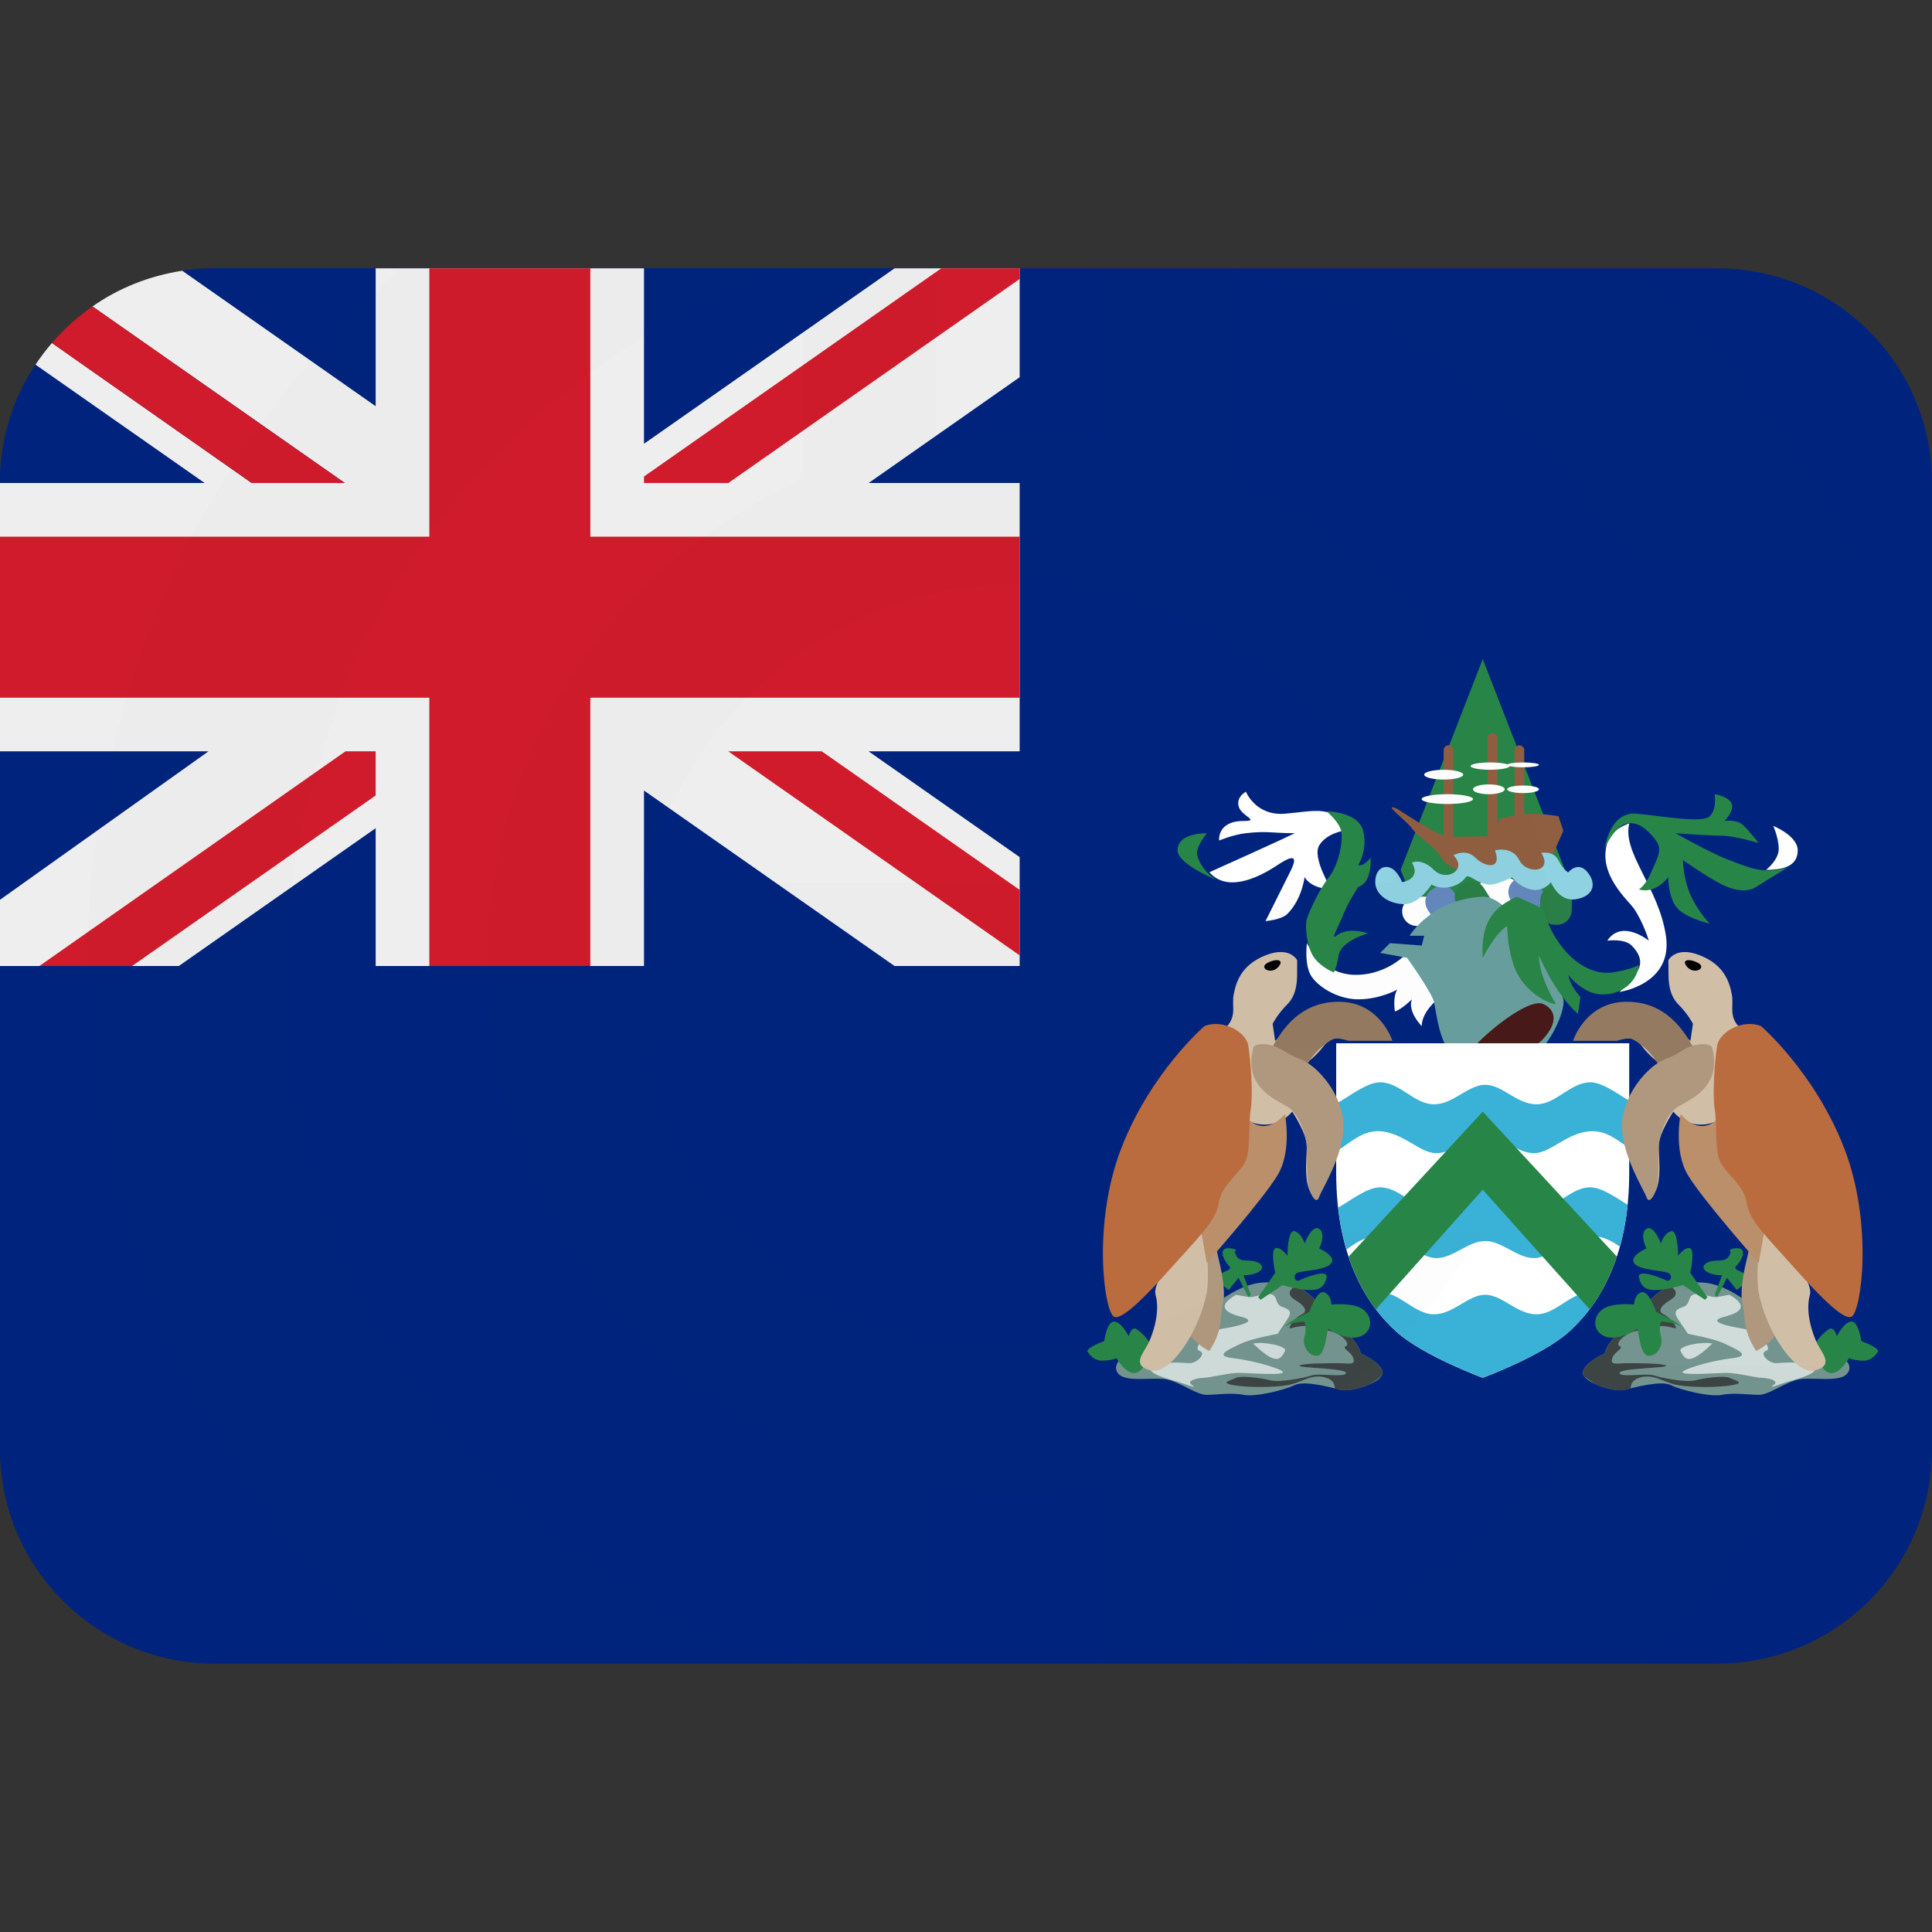 <?xml version="1.0" ?><svg viewBox="0 0 36 36" xmlns="http://www.w3.org/2000/svg"><rect x="0" y="0" width="36" height="36" fill="#333333" stroke="none"/><path d="M32 5H4c-.205 0-.407.015-.604.045l-.004 1.754-2.73-.004C.244 7.427 0 8.185 0 9v18c0 2.209 1.791 4 4 4h28c2.209 0 4-1.791 4-4V9c0-2.209-1.791-4-4-4z" fill="#00247D"/><path d="M29.159 16.209l-1.53 3.927-1.53-3.927 1.53-3.927z" fill="#288548"/><path d="M24.353 17.574s.273.591.91.591 1.001-.455 1.001-.455l.637.819s-.409.273-.409.592c0 0-.273-.273-.182-.501 0 0-.183.183-.318.228 0 0-.046-.273.045-.409 0 0-.318.182-.728.182s-.819-.272-.91-.5c-.091-.228-.046-.547-.046-.547zm2.547-.592c0 .15-.121.272-.273.272H26.4c-.15 0-.273-.122-.273-.272 0-.15.123-.273.273-.273h.227c.152 0 .273.123.273.273zm1.412-.364c0 .151-.122.273-.273.273h-.229c-.15 0-.272-.122-.272-.273 0-.15.122-.273.272-.273h.228c.152.001.274.123.274.273z" fill="#FFF"/><path d="M27.076 17.188c-.127.08-.296.043-.377-.085l-.097-.153c-.081-.128-.043-.296.084-.377l.039-.024c.127-.081.296-.043.376.085l.098.153c.081.127.043.296-.084.377l-.039.024zm1.547-.182c-.127.081-.296.043-.376-.084l-.098-.154c-.081-.127-.043-.296.084-.376l.039-.024c.127-.081.296-.043.377.084l.097.154c.081.127.043.296-.084.376l-.039.024z" fill="#6488BD"/><path d="M27.622 17.098c-.127.08-.296.043-.376-.085l-.098-.153c-.081-.128-.043-.297.084-.377l.039-.024c.127-.081.296-.043.377.085l.097.153c.081.127.043.296-.084.377l-.039.024zm1.337.133c-.15-.005-.269-.131-.264-.282l.006-.182c.005-.15.132-.269.282-.264l.045.002c.151.005.27.131.264.281l-.006.183c-.005.15-.131.269-.281.264l-.046-.002z" fill="#297F47"/><path d="M27.629 16.709c.591-.027 1.456 1.684 1.502 1.911.045.228-.273.864-.501 1.001-.228.137-1.274.273-1.547.046-.273-.227-.318-.819-.364-1.001-.045-.183-.501-.819-.501-.819l-.5-.091.182-.182.592.045.046-.182h-.273c-.001.001.409-.682 1.364-.728z" fill="#689F9E"/><path d="M27.447 19.53c.228-.274 1.046-.955 1.319-.818.273.136.228.409-.046.682-.272.273-1.273.136-1.273.136z" fill="#481918"/><path d="M27.629 19.44h-2.731v2.411c0 1.639.615 2.503 1.115 2.958.501.455 1.615.864 1.615.864s1.114-.409 1.615-.864c.5-.455 1.115-1.319 1.115-2.958V19.44h-2.729z" fill="#FFF"/><path d="M29.631 24.08c-.364 0-.637.41-1.001.41-.364 0-.637-.364-.955-.364-.318 0-.592.364-.956.364-.363 0-.637-.41-1.001-.41-.079 0-.165.026-.252.065.175.284.369.5.548.663.501.455 1.615.864 1.615.864s1.114-.409 1.615-.864c.186-.169.386-.394.566-.693-.062-.021-.122-.035-.179-.035zm0-1.956c-.364 0-.637.409-1.001.409-.364 0-.637-.364-.955-.364-.318 0-.592.364-.956.364-.363 0-.637-.409-1.001-.409-.251 0-.567.26-.783.376.032.29.085.55.153.783.176-.125.357-.249.585-.249.454 0 .773.409 1.092.409.318 0 .592-.318.91-.318.318 0 .591.318.909.318.318 0 .638-.409 1.093-.409.194 0 .355.091.508.195.065-.232.115-.491.144-.779-.209-.128-.478-.326-.698-.326zm0-1.957c-.364 0-.637.41-1.001.41-.364 0-.637-.364-.955-.364-.318 0-.592.364-.956.364-.363 0-.637-.41-1.001-.41-.265 0-.603.29-.819.395v.894c.241-.147.466-.378.774-.378.454 0 .773.41 1.092.41.318 0 .592-.319.91-.319.318 0 .591.319.909.319.318 0 .638-.41 1.093-.41.268 0 .475.176.683.318v-.884c-.214-.126-.499-.345-.729-.345z" fill="#3AB1D6"/><path d="M25.13 23.415c.135.409.316.73.508.981l1.991-2.228 1.991 2.228c.191-.251.373-.572.508-.981l-2.499-2.701-2.499 2.701z" fill="#288548"/><path d="M23.534 23.898c.146-.009.466-.012.591.045.379.174.638.592.638.592s.546.409.592.683c0 0 .409.183.409.364 0 .182-.592.363-.774.318-.183-.046-.683-.182-.865-.091-.182.091-.728.227-.955.182-.228-.046-.5 0-.683 0-.182 0-.409-.182-.683-.272-.273-.092-.91.091-1.001-.183-.091-.272.637-.546.91-.546.274 0 1.048-1.047 1.821-1.092z" fill="#74948F"/><path d="M23.033 24.126s.228.045.273.045c.045 0 .318-.091.409-.045.091.045.046.182.182.228.137.046.183.091.092.228l-.183.272s-.5.091-.683.183c-.182.091-.546.228-.136.272.409.046 1.001.228.909.273-.091.045-.637 0-.818 0-.183 0-.546.091-.638.091-.091 0-.363.046-.227.137.136.091-.183-.046-.364-.091-.182-.046-.592-.183-.318-.274.273-.091.5-.045.637-.045s.318-.183.182-.228c-.136-.046.137-.364.41-.41.272-.045.728-.137.363-.227-.362-.091-.408-.227-.09-.409z" fill="#CFDCD9"/><path d="M23.352 25.036c.183-.046.638.045.592.137-.046.091-.091.182-.228.136-.137-.045-.364-.273-.364-.273z" fill="#CFDCD9"/><path d="M25.354 25.218c-.046-.274-.592-.683-.592-.683s-.242-.391-.602-.573c-.135.05-.189.163-.036.255.228.137.228.227.137.273-.091.045-.182.136-.227.228-.045.091.137-.046.364 0 .228.045.228.045.409.091.183.045.364.228.274.273-.091.046.091.092.136.227.046.137-.091.092-.273.092-.182 0-.683 0-.729.045-.045.046.865.046.865.137 0 .091-.501 0-.637.045-.137.046-.592.137-.773.092-.183-.046-.547-.092-.638-.046-.091.046-.318.091-.045.137.272.045.727.045 1.001 0 .272-.046.455-.228.728-.137.141.047.148.13.16.199l.113.028c.108.027.359-.026.547-.111.072-.045.142-.094.203-.143.015-.021.024-.043.024-.064.001-.183-.409-.365-.409-.365z" fill="#3C4544"/><path d="M23.762 23.717s-.091-.41 0-.455c.091-.046.228.137.228.137s0-.501.136-.456c.137.046.183.228.183.228s.137-.363.272-.272c.137.091 0 .364 0 .364s.318.137.228.273c-.091.137-.546.137-.637.183-.091.045-.046.182.045.136.092-.045.547-.228.501-.045-.045.182-.137.228-.318.228-.183 0-.501-.092-.501-.092l-.409.273-.046-.046.318-.456zm-.774-.455c.045.182.091.228.272.228.182 0 .318.091.228.182-.091.091-.318.091-.318.091l.137.364-.046.045-.182-.363-.183.228s-.272-.183-.182-.274c.091-.091.274-.091.182-.182-.091-.091-.227-.364.046-.318.273.045-.182.137-.182.137m-2.502 1.773c.046-.092.318-.183.318-.183s.046-.364.183-.364c.136 0 .272.273.272.273s.046-.182.137-.137c.091.046.318.273.272.364-.045.091-.091.409-.272.455-.182.045-.364-.273-.364-.273s-.091.046-.272.046c-.183 0-.274-.181-.274-.181zm4.14-.729s.137-.409.274-.364c.136.046.136.228.136.228s.409-.045.592.092c.182.136.182.409-.045.5-.229.091-.547-.091-.592-.137-.046-.045-.046.501-.227.501-.183 0-.274-.228-.228-.364.045-.137 0-.273 0-.273s-.364 0-.455.183c0 0 .091-.137.272-.227l.273-.139z" fill="#288548"/><path d="M24.171 17.893s-.137-.273-.592-.091c-.455.182-.546.5-.591.728-.046.227.091.455-.228.683-.319.228-.546 1.638-.183 1.593.364-.046.455-.091.638.045.182.137.591.183.864-.136 0 0 .272.409.272.637 0 .228-.091.864.183.955 0 0 .409-.546.409-1.092s-.137-1.138-.592-1.41c0 0 .183-.137.319-.319s.226-.136.5-.136h.728s-.182-.41-.409-.501c-.228-.091-.637-.318-1.046 0-.41.318-.683.546-.683.546l-.046-.318s.091-.182.274-.363c.182-.183.182-.455.182-.592l.001-.229z" fill="#D1BEA7"/><path d="M24.944 18.666c.774 0 1.001.728 1.001.728h-.819s-.136-.045-.228-.045c-.091 0-.409.228-.546.5-.137.274-.818-.045-.682-.272.137-.228.455-.911 1.274-.911z" fill="#937A61"/><path d="M23.352 19.53c.019-.076.156-.09.318-.058.177.034.342.187.501.24.409.136.864.727.864 1.273s-.409 1.183-.455 1.319c-.045.137-.136 0-.182-.137-.046-.136-.046-.454-.046-.727 0-.273-.137-.683-.363-.819-.227-.136-.819-.363-.637-1.091zm-.682 3.732c0 .111.146.504.136.909 0 .031-.044.243-.045.273-.014.395-.142.599-.228.729 0 0-.227-.092-.455-.41-.228-.318-.273-.637-.137-.91.137-.273.729-.591.729-.591z" fill="#AF987E"/><path d="M22.396 22.761c.045 0 .16.951.091 1.319-.137.729-.683 1.547-1.047 1.456-.363-.091-.136-.318-.045-.5.091-.183.227-.592.137-.91-.092-.318.864-1.365.864-1.365z" fill="#D1BEA7"/><path d="M23.124 20.668c.137.272.455.5.819.091 0 0 .137.683-.137 1.138-.272.455-1.319 1.638-1.319 1.638l-.137-.774.774-2.093z" fill="#BA8F69"/><path d="M22.441 19.121c.319-.137.774.091.819.363.046.273.091.91.046 1.184-.046.272 0 .728-.091.955-.092.228-.455.455-.501.774-.045.318-.318.591-.727 1.046-.41.455-1.047 1.183-1.229 1.092-.183-.091-.41-1.729.136-3.14.546-1.41 1.547-2.274 1.547-2.274z" fill="#BB6C3F"/><path d="M23.625 17.938c.182-.091.318-.045.182.092-.136.135-.365-.001-.182-.092z" fill="#020202"/><path d="M31.724 23.898c-.146-.009-.466-.012-.591.045-.379.174-.638.592-.638.592s-.546.409-.592.683c0 0-.409.183-.409.364 0 .182.592.363.773.318.183-.046.683-.182.865-.091.182.091.728.227.955.182.228-.046.5 0 .683 0 .182 0 .409-.182.683-.272.273-.092.91.091 1.001-.183.091-.272-.637-.546-.91-.546s-1.047-1.047-1.82-1.092z" fill="#74948F"/><path d="M32.225 24.126s-.228.045-.273.045c-.045 0-.318-.091-.409-.045-.091.045-.046.182-.182.228-.137.046-.183.091-.092.228l.183.272s.5.091.683.183c.182.091.546.228.136.272-.409.046-1.001.228-.909.273.091.045.637 0 .818 0 .183 0 .546.091.638.091.091 0 .363.046.227.137-.136.091.183-.046.364-.091.182-.046.592-.183.318-.274-.273-.091-.5-.045-.637-.045s-.318-.183-.182-.228c.136-.046-.137-.364-.41-.41-.272-.045-.728-.137-.363-.227.362-.091.408-.227.09-.409z" fill="#CFDCD9"/><path d="M31.906 25.036c-.183-.046-.638.045-.592.137.046.091.091.182.227.136.138-.045.365-.273.365-.273z" fill="#CFDCD9"/><path d="M29.903 25.218c.046-.274.592-.683.592-.683s.242-.391.602-.573c.135.05.189.163.036.255-.227.137-.227.227-.137.273.091.045.182.136.228.228.045.091-.137-.046-.364 0-.228.045-.228.045-.409.091-.183.045-.364.228-.273.273.091.046-.091.092-.136.227-.046.137.091.092.272.092.182 0 .683 0 .729.045.045.046-.865.046-.865.137 0 .091.501 0 .637.045.137.046.592.137.773.092.183-.046.547-.092.638-.046.091.046.318.091.045.137-.272.045-.728.045-1.001 0-.273-.046-.455-.228-.728-.137-.141.047-.148.13-.16.199l-.113.028c-.107.027-.359-.026-.547-.111-.072-.045-.142-.094-.203-.143-.015-.021-.023-.043-.023-.064-.002-.183.407-.365.407-.365z" fill="#3C4544"/><path d="M31.496 23.717s.091-.41 0-.455c-.091-.046-.227.137-.227.137s0-.501-.136-.456c-.137.046-.183.228-.183.228s-.137-.363-.272-.272c-.137.091 0 .364 0 .364s-.318.137-.228.273c.091.137.546.137.637.183.091.045.046.182-.045.136-.092-.045-.547-.228-.501-.045.045.182.137.228.318.228.183 0 .501-.092.501-.092l.409.273.046-.046-.319-.456zm.774-.455c-.045.182-.091.228-.272.228-.182 0-.318.091-.228.182.091.091.318.091.318.091l-.137.364.046.045.182-.363.183.228s.272-.183.182-.274c-.091-.091-.273-.091-.182-.182.091-.091.227-.364-.046-.318-.272.045.182.137.182.137M35 25.173c-.046-.092-.318-.183-.318-.183s-.046-.364-.183-.364c-.136 0-.272.273-.272.273s-.046-.182-.137-.137c-.091.046-.318.273-.272.364.045.091.091.409.272.455.182.045.364-.273.364-.273s.091.046.272.046c.183 0 .274-.181.274-.181zm-4.141-.729s-.137-.409-.274-.364c-.136.046-.136.228-.136.228s-.409-.045-.592.092c-.182.136-.182.409.045.5.229.091.547-.091.592-.137.046-.045.046.501.228.501.183 0 .273-.228.227-.364-.045-.137 0-.273 0-.273s.364 0 .455.183c0 0-.091-.137-.273-.227l-.272-.139z" fill="#288548"/><path d="M31.087 17.893s.137-.273.592-.091c.455.182.546.5.591.728.046.227-.091.455.228.683.319.228.546 1.638.183 1.593-.364-.046-.455-.091-.637.045-.183.137-.592.183-.865-.136 0 0-.272.409-.272.637 0 .228.091.864-.183.955 0 0-.409-.546-.409-1.092s.137-1.138.592-1.41c0 0-.183-.137-.319-.319s-.226-.136-.5-.136h-.727s.182-.41.409-.501c.228-.091.637-.318 1.046 0 .41.318.683.546.683.546l.046-.318s-.091-.182-.273-.363c-.182-.183-.182-.455-.182-.592s-.003-.229-.003-.229z" fill="#D1BEA7"/><path d="M30.313 18.666c-.773 0-1.001.728-1.001.728h.819s.136-.045.228-.045c.091 0 .409.228.546.5.137.274.818-.045.682-.272-.136-.228-.454-.911-1.274-.911z" fill="#937A61"/><path d="M31.906 19.53c-.02-.076-.156-.09-.318-.058-.177.034-.342.187-.501.24-.409.136-.864.727-.864 1.273s.409 1.183.455 1.319c.045.137.136 0 .182-.137.046-.136.046-.454.046-.727 0-.273.137-.683.363-.819.227-.136.819-.363.637-1.091zm.682 3.732c0 .111-.146.504-.136.909.001.031.044.243.045.273.014.395.142.599.228.729 0 0 .227-.092.455-.41.228-.318.273-.637.137-.91-.137-.273-.729-.591-.729-.591z" fill="#AF987E"/><path d="M32.861 22.761c-.045 0-.16.951-.091 1.319.137.729.683 1.547 1.047 1.456.363-.091.136-.318.045-.5-.091-.183-.228-.592-.137-.91.092-.318-.864-1.365-.864-1.365z" fill="#D1BEA7"/><path d="M32.134 20.668c-.137.272-.455.5-.819.091 0 0-.137.683.137 1.138.272.455 1.319 1.638 1.319 1.638l.137-.774-.774-2.093z" fill="#BA8F69"/><path d="M32.816 19.121c-.319-.137-.773.091-.819.363-.046.273-.091.91-.046 1.184.046.272 0 .728.092.955.091.228.454.455.5.774.045.318.318.591.728 1.046.41.455 1.047 1.183 1.229 1.092.183-.091.41-1.729-.136-3.14-.547-1.41-1.548-2.274-1.548-2.274z" fill="#BB6C3F"/><path d="M31.633 17.938c-.182-.091-.318-.045-.182.092.136.135.364-.001.182-.092z" fill="#020202"/><path d="M23.216 14.753s.182.455.728.409c.546-.045.955-.182 1.092.318 0 0-.318.046-.455.273-.136.227.228.819.228.819s-.363 0-.5-.228c0 0-.046.409-.318.683-.116.115-.41.136-.41.136l.455-.91c.091-.182.182-.409-.228-.136-.409.272-.955.5-1.273.136 0 0 1.319-.591 1.592-.728-.454 0-.5-.046-.909 0-.244.027-.501.137-.501.137s-.045-.364.455-.364c.318 0-.046-.091-.091-.272-.048-.182.135-.273.135-.273zm6.961 3.73s1.001-.136.865-1.046c-.137-.91-.819-1.547-.683-2.093 0 0-.325.089-.41.363-.182.592.396 1.072.501 1.229.182.273.273.592.273.592s-.5-.409-.774 0c0 0 .318-.046.455.091s.227.318.091.501c-.136.182-.318.363-.318.363zm2.866-3.093s.455.183.455.455c0 .274-.228.364-.591.364 0 0 .182-.137.228-.318.045-.183-.092-.501-.092-.501z" fill="#FFF"/><path d="M26.036 15.071s.683.455.864.501c.183.045.91 0 .91 0l.137-.319s.364-.091.592-.091c.227 0 .501.046.501.046l.091.273-.364.819h-1.229c-.182 0-.592-.137-.683-.318-.091-.183-.455-.409-.546-.546-.091-.137-.591-.501-.273-.365z" fill="#905F41"/><path d="M27.901 15.562c0 .056-.04.101-.091.101-.05 0-.091-.045-.091-.101V13.76c0-.055.041-.1.091-.1.051 0 .091.045.091.1v1.802zm-.818.055c0 .051-.041.091-.091.091-.051 0-.092-.04-.092-.091v-1.638c0-.05.041-.091.092-.091.05 0 .091.041.091.091v1.638zm1.319 0c0 .051-.041.091-.091.091-.05 0-.091-.04-.091-.091v-1.638c0-.05.041-.091.091-.091.05 0 .091.041.091.091v1.638z" fill="#905F41"/><path d="M27.265 14.435c0 .05-.163.091-.364.091-.2 0-.363-.041-.363-.091 0-.051.163-.091.363-.091.201 0 .364.04.364.091zm.182.455c0 .05-.214.091-.479.091-.264 0-.478-.041-.478-.091 0-.051.214-.091.478-.091.265 0 .479.04.479.091zm.683-.615c0 .037-.163.068-.364.068-.201 0-.364-.031-.364-.068 0-.038.163-.068.364-.068.201 0 .364.03.364.068z" fill="#FFF"/><path d="M28.676 14.252c0 .025-.133.046-.296.046-.164 0-.296-.021-.296-.046 0-.024.132-.045.296-.045.163 0 .296.02.296.045zm-.638.455c0 .051-.132.092-.296.092-.163 0-.295-.041-.295-.092 0-.05.132-.091.295-.091.164 0 .296.041.296.091zm.638 0c0 .04-.133.071-.296.071-.164 0-.296-.031-.296-.071 0-.039.132-.07.296-.07.163 0 .296.031.296.07z" fill="#FFF"/><path d="M26.127 16.437s.364-.046.183-.364c0 0 .182-.091.409.137.228.228.638 0 .364-.273 0 0 .227-.137.409.046.183.182.501.228.364-.137 0 0 .318-.091.455.183.137.273.637.227.409-.137 0 0 .228-.046.319.137.091.182.182.227.182.227s.182-.227.363 0c.183.227.092.455-.227.501-.318.045-.456-.318-.456-.318s-.136.182-.363.137c-.228-.046-.364-.228-.364-.228s-.266.136-.409.136c-.228 0-.398-.221-.455-.136-.091.136-.364.273-.637.136 0 0-.227.364-.501.364-.273 0-.546-.164-.546-.409 0-.228.137-.318.272-.273.138.043.229.271.229.271z" fill="#8FD2E2"/><path d="M25.49 17.392s-.5.137-.546.41c-.046.272-.091.318-.091.318s-.228-.091-.364-.273c-.137-.182-.182-.592-.137-.728.046-.137.228-.546.41-.773.182-.227.273-.683.228-.865-.046-.182-.273-.363-.273-.363s.592 0 .683.363c.091.364-.091.638-.091.638s.091.045.228-.137c0 0 .045.455-.228.546 0 0-.183.273-.273.501-.091.227-.248.499-.137.409.227-.183.591-.046.591-.046zm-3.003-1.866s-.182.227-.182.364c0 .137.182.455.455.546 0 0-.819-.318-.819-.592 0-.272.365-.318.546-.318zm7.416.273s.092-.682.592-.637c.501.046 1.229.183 1.365.046.137-.137.091-.409.091-.409s.273.045.318.182c.046.137-.136.318-.136.318s.228-.046.363.091c.137.137.273.318.273.318s-.455-.136-.683-.136c-.227 0-.864-.046-.864-.046s.637.364 1.001.501c.363.136.637.273 1.092.136 0 0-.455.273-.592.364-.137.091-.363.091-.637-.046-.272-.136-.727-.454-.727-.454s0 .318.136.637c.137.318.364.546.364.546s-.409-.091-.592-.273c-.182-.182-.182-.591-.182-.591s-.228.318-.546.228c0 0 .137-.092.228-.319s.227-.409.091-.591c-.137-.183-.318-.364-.546-.318-.226.044-.409.453-.409.453zm-1.637.91c-.409.183-.683.455-.637 1.138 0 0 .227-.455.455-.592 0 0 0 .41.137.774.137.363.5.637.773.683 0 0-.318-.501-.318-.91 0 0 .272.682.727 1.092l.046-.318s-.183-.183-.227-.41c0 0 .272.364.637.364s.637-.228.683-.546c0 0-.182.091-.5.137-.319.045-.683-.137-.956-.501-.273-.364-.318-.683-.318-.683l-.502-.228z" fill="#288548"/><path d="M19 18V5H4c-.32 0-.604.045-.604.045l-.004 1.754-2.73-.004S.62 6.854.535 7C.195 7.589 0 8.272 0 9v9h19z" fill="#00247D"/><path d="M19 5h-2.331L12 8.269V5H7v2.569L3.396 5.045c-.614.094-1.19.325-1.672.665L6.426 9H4.69L.967 6.391c-.11.129-.211.262-.305.404L3.813 9H0v5h3.885L0 16.766V18h3.332L7 15.432V18h5v-3.269L16.668 18H19v-2.029L16.185 14H19V9h-2.814L19 7.029V5z" fill="#EEE"/><path d="M11 5H8v5H0v3h8v5h3v-5h8v-3h-8z" fill="#CF1B2B"/><path d="M19 5h-1.461L12 8.879V9h1.571L19 5.198zm-17.276.71c-.281.195-.534.423-.757.681L4.69 9h1.735L1.724 5.71zM6.437 14L.734 18h1.727L7 14.822V14zM19 17.802v-1.22L15.313 14H13.57z" fill="#CF1B2B"/><g id="ccemoji"><path d="M 27.377 19.551 L 28.808 19.551 C 28.887 19.046 28.929 18.528 28.929 18 C 28.929 13.956 26.506 10.474 23.033 8.926 L 23.033 8.926 L 23.033 5.024 L 24.309 5.42 C 25.12 5.764 25.897 6.185 26.627 6.679 C 27.353 7.17 28.031 7.729 28.651 8.349 C 29.271 8.969 29.83 9.647 30.321 10.373 L 30.419 10.554 L 34.701 10.554 C 31.91 4.685 25.925 0.625 19 0.625 C 9.41 0.625 1.625 8.41 1.625 18 L 1.625 18 L 1.625 18 C 1.625 27.59 9.41 35.375 19 35.375 C 25.925 35.375 31.91 31.315 34.701 25.446 L 30.441 25.446 C 30.402 25.507 30.362 25.567 30.321 25.627 C 29.83 26.353 29.271 27.031 28.651 27.651 C 28.031 28.271 27.353 28.83 26.627 29.321 L 24.309 30.58 L 23.033 30.976 L 23.033 30.976 L 23.033 27.074 C 24.953 26.218 26.552 24.771 27.599 22.964 L 27.599 22.964 L 24.124 22.964 C 24.098 22.991 24.071 23.018 24.045 23.045 C 23.72 23.369 23.366 23.662 22.986 23.919 C 22.604 24.176 22.198 24.397 21.774 24.576 C 21.345 24.758 20.897 24.897 20.44 24.991 C 19.966 25.088 19.484 25.136 19 25.136 C 18.516 25.136 18.034 25.088 17.56 24.991 C 17.103 24.897 16.655 24.758 16.226 24.576 C 15.802 24.397 15.396 24.176 15.014 23.919 C 14.634 23.662 14.28 23.369 13.955 23.045 C 13.631 22.72 13.338 22.366 13.081 21.986 C 12.824 21.604 12.603 21.198 12.424 20.774 C 12.256 20.379 12.126 19.97 12.033 19.551 L 25.967 19.551 L 27.377 19.551 Z  M 25.967 16.449 C 25.874 16.03 25.744 15.621 25.576 15.226 C 25.397 14.802 25.176 14.396 24.919 14.014 C 24.662 13.634 24.369 13.28 24.045 12.955 C 23.72 12.631 23.366 12.338 22.986 12.081 C 22.604 11.824 22.198 11.603 21.774 11.424 C 21.345 11.242 20.897 11.103 20.44 11.009 C 19.966 10.912 19.484 10.864 19 10.864 C 18.516 10.864 18.034 10.912 17.56 11.009 C 17.103 11.103 16.655 11.242 16.226 11.424 C 15.802 11.603 15.396 11.824 15.014 12.081 C 14.634 12.338 14.28 12.631 13.955 12.955 C 13.631 13.28 13.338 13.634 13.081 14.014 C 12.824 14.396 12.603 14.802 12.424 15.226 C 12.256 15.621 12.126 16.03 12.033 16.449 L 25.967 16.449 Z  M 20.551 8.192 L 20.551 4.442 L 20.551 4.442 L 20.399 4.419 C 19.934 4.372 19.467 4.348 19 4.348 C 18.533 4.348 18.066 4.372 17.601 4.419 L 17.449 4.442 L 17.449 8.192 C 17.954 8.113 18.472 8.071 19 8.071 C 19.528 8.071 20.046 8.113 20.551 8.192 L 20.551 8.192 L 20.551 8.192 Z  M 14.967 8.926 L 14.967 5.024 L 14.967 5.024 L 13.691 5.42 C 12.88 5.764 12.103 6.185 11.373 6.679 C 10.647 7.17 9.969 7.729 9.349 8.349 C 8.729 8.969 8.17 9.647 7.679 10.373 C 7.185 11.103 6.764 11.88 6.42 12.691 L 5.626 15.247 L 5.419 16.601 C 5.372 17.066 5.348 17.533 5.348 18 L 5.348 18 C 5.348 18.467 5.372 18.934 5.419 19.399 C 5.465 19.854 5.534 20.305 5.626 20.753 C 5.805 21.629 6.071 22.485 6.42 23.309 C 6.764 24.12 7.185 24.897 7.679 25.627 C 8.17 26.353 8.729 27.031 9.349 27.651 C 9.969 28.271 10.647 28.83 11.373 29.321 C 12.103 29.815 12.88 30.236 13.691 30.58 L 14.967 30.976 L 14.967 27.074 C 11.494 25.526 9.071 22.044 9.071 18 L 9.071 18 C 9.071 13.956 11.494 10.474 14.967 8.926 L 14.967 8.926 L 14.967 8.926 Z  M 17.449 27.808 L 17.449 31.558 L 17.601 31.581 C 18.066 31.628 18.533 31.652 19 31.652 C 19.467 31.652 19.934 31.628 20.399 31.581 C 20.45 31.576 20.501 31.57 20.551 31.565 L 20.551 27.808 C 20.046 27.887 19.528 27.929 19 27.929 C 18.472 27.929 17.954 27.887 17.449 27.808 L 17.449 27.808 L 17.449 27.808 Z" fill="rgb(0,0,0)" fill-opacity="0.01" fill-rule="evenodd"/></g></svg>